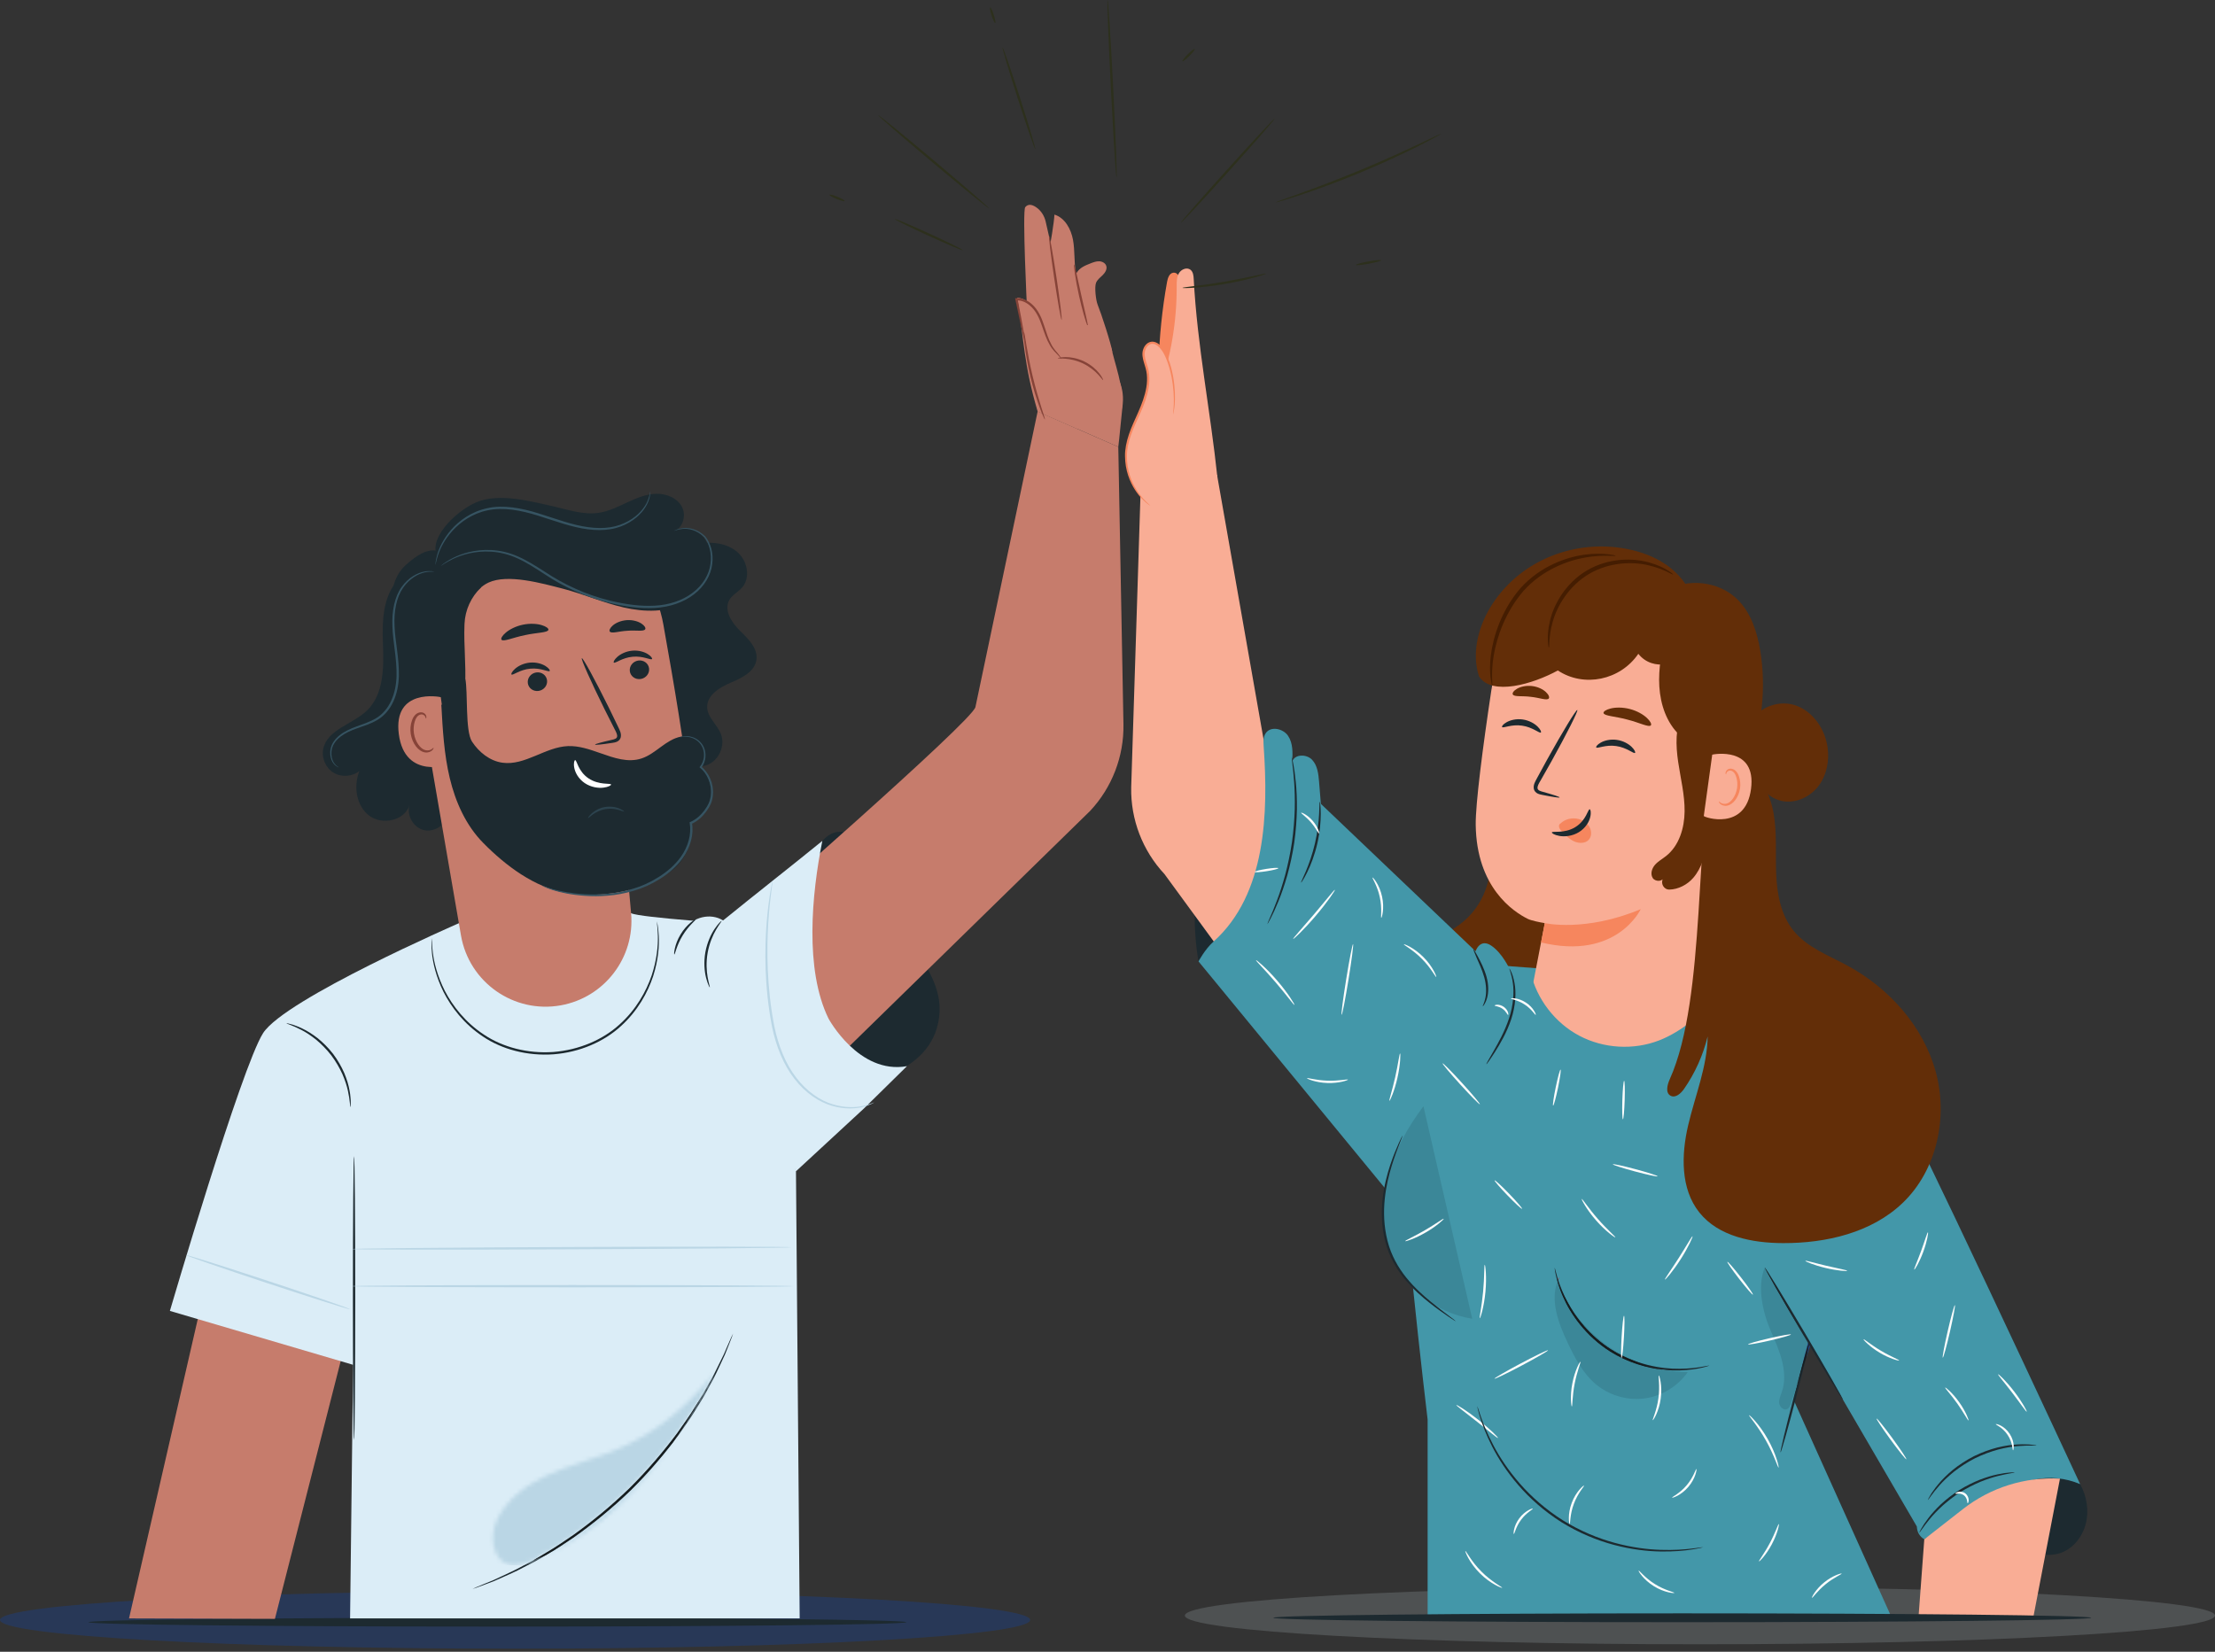 <?xml version="1.0" encoding="UTF-8"?> <svg xmlns="http://www.w3.org/2000/svg" width="547" height="408" viewBox="0 0 547 408" fill="none"><rect x="0" y="0" width="547" height="408" fill="#333333" stroke="none"/><path d="M127.197 407.248C197.445 407.248 254.393 404.07 254.393 400.151C254.393 396.231 197.445 393.054 127.197 393.054C56.948 393.054 0 396.231 0 400.151C0 404.07 56.948 407.248 127.197 407.248Z" fill="#14429B" fill-opacity="0.35"></path><path d="M419.803 406.156C490.052 406.156 547 402.978 547 399.059C547 395.14 490.052 391.962 419.803 391.962C349.555 391.962 292.607 395.14 292.607 399.059C292.607 402.978 349.555 406.156 419.803 406.156Z" fill="#DBEDF7" fill-opacity="0.16"></path><path d="M385.735 144.796C387.803 148.085 390.244 151.139 392.997 153.88Z" fill="white"></path><path d="M392.997 153.88C392.97 153.907 392.476 153.478 391.731 152.728C390.987 151.977 390 150.898 388.993 149.638C387.984 148.377 387.149 147.176 386.58 146.286C386.011 145.394 385.703 144.818 385.735 144.797C385.773 144.773 386.146 145.309 386.757 146.166C387.368 147.024 388.226 148.196 389.227 149.45C390.23 150.703 391.184 151.797 391.887 152.582C392.588 153.366 393.028 153.848 392.997 153.88Z" fill="#E3E3E2"></path><path d="M336.994 153.633C339.414 150.649 341.833 147.664 344.252 144.679Z" fill="white"></path><path d="M433.625 268.187C433.653 268.156 434.092 268.503 434.86 269.158C435.709 269.902 436.787 270.845 438.074 271.973C440.769 274.37 444.465 277.712 448.521 281.431C452.579 285.152 456.229 288.544 458.851 291.022C460.085 292.207 461.119 293.2 461.933 293.981C462.651 294.689 463.036 295.095 463.008 295.126C462.979 295.158 462.542 294.811 461.773 294.156C460.924 293.412 459.846 292.467 458.559 291.341C455.863 288.943 452.167 285.601 448.109 281.879C444.054 278.161 440.405 274.769 437.783 272.29C436.548 271.105 435.514 270.114 434.7 269.333C433.98 268.623 433.597 268.217 433.625 268.187Z" fill="#E3E3E2"></path><path d="M100.696 321.101C100.722 321.116 100.884 320.878 101.171 320.411C101.5 319.853 101.902 319.172 102.388 318.347C103.438 316.55 104.889 313.911 106.638 310.625C110.141 304.056 114.695 294.831 119.582 284.583C124.473 274.33 128.935 265.075 132.296 258.442C133.94 255.219 135.294 252.568 136.3 250.597C136.73 249.742 137.086 249.036 137.378 248.457C137.615 247.963 137.728 247.697 137.703 247.681C137.676 247.668 137.514 247.905 137.225 248.372C136.897 248.93 136.495 249.609 136.009 250.436C134.96 252.232 133.509 254.872 131.759 258.158C128.255 264.726 123.702 273.953 118.813 284.205C113.924 294.454 109.463 303.708 106.102 310.341C104.456 313.563 103.103 316.216 102.098 318.185C101.667 319.04 101.311 319.749 101.02 320.326C100.782 320.82 100.669 321.087 100.696 321.101Z" fill="#E3E3E2"></path><path d="M223.822 400.698C223.822 400.096 178.603 399.605 122.834 399.605C67.046 399.605 21.836 400.096 21.836 400.698C21.836 401.297 67.046 401.788 122.834 401.788C178.603 401.788 223.822 401.297 223.822 400.698Z" fill="#1D2A30"></path><path d="M367.504 208.597C369.223 215.224 366.934 222.726 361.809 227.264C358.443 230.244 354.052 231.971 350.981 235.253C347.03 239.48 345.892 245.949 347.621 251.47C349.35 256.99 353.7 261.503 358.92 263.999C366.036 267.402 374.804 267.103 381.672 263.223C390.217 258.395 395.19 248.713 396.45 238.98C397.709 229.247 395.729 219.392 393.161 209.921" fill="#632E08"></path><path d="M475.207 380.215C484.05 378.769 492.334 381.468 501.083 383.405C503.439 383.928 505.907 384.383 508.247 383.788C512.039 382.821 514.735 379.13 515.322 375.261C515.83 371.911 514.956 368.403 513.087 365.577C512.295 364.379 511.308 363.28 510.06 362.571C508.781 361.843 507.297 361.563 505.832 361.422C500.507 360.908 495.094 362.093 490.248 364.362C485.403 366.628 481.103 369.951 477.322 373.734C475.471 375.587 476.026 377.728 475.207 380.215Z" fill="#1D2A30"></path><path d="M295.978 237.577C294.569 229.189 294.744 220.536 296.492 212.213C297.344 208.162 298.591 204.129 300.859 200.665C301.684 199.405 302.703 198.181 304.102 197.623C306.035 196.852 308.334 197.564 309.86 198.979C311.85 200.828 312.675 203.682 312.588 206.398C312.504 209.113 311.613 211.736 310.622 214.266C307.201 222.996 301.816 230.24 295.978 237.577Z" fill="#1D2A30"></path><path d="M467.244 269.508C469.258 270.934 513.703 366.602 513.703 366.602C510.136 365.069 506.182 364.679 502.384 365.484L499.975 366.127C495.661 367.279 491.57 369.145 487.873 371.647L475.207 380.215C474.185 379.636 473.511 378.593 473.401 377.425L473.367 377.058L438.934 317.958L467.244 269.508Z" fill="#4397A9"></path><path d="M300.543 117.254L312.381 184.568C316.195 193.625 360.647 248.513 360.647 248.513L345.945 295.733L287.574 215.914C282.154 210.115 279.205 202.434 279.352 194.5L281.633 122.58L300.543 117.254Z" fill="#F9AD95"></path><path d="M363.564 237.963L394.047 240.266L420.627 244.391C420.627 244.391 467.244 256.643 467.244 261.747C467.244 263.446 454.509 303.98 447.412 328.266C444.35 338.747 443.123 346.202 443.123 346.202L467.244 399.765H352.554V350.651C352.554 350.651 344.855 286.215 346.182 277.415C347.507 268.616 363.564 237.963 363.564 237.963Z" fill="#4397A9"></path><path d="M286.118 90.057C286.295 83.202 286.994 76.361 288.212 69.612C288.384 68.655 288.774 67.492 289.738 67.365C290.93 67.209 291.538 68.741 291.693 69.933C292.749 78.052 292.41 86.352 290.691 94.357" fill="#F6865E"></path><path d="M299.674 232.591C312.752 220.899 313.196 200.649 312.078 184.538C311.995 183.349 311.907 182.052 312.588 181.076C313.834 179.294 316.874 179.954 318.091 181.756C319.307 183.558 319.24 185.902 319.126 188.074C319.797 186.233 322.671 186.244 324.02 187.666C325.368 189.087 325.596 191.204 325.753 193.157C325.898 194.957 326.043 196.757 326.189 198.556L364.394 234.969C364.394 234.969 365.443 231.7 368.25 233.567C371.057 235.434 372.869 239.503 372.869 239.503L345.945 298.272L295.975 237.478C295.975 237.478 297.544 234.494 299.674 232.591Z" fill="#4397A9"></path><path d="M351.523 273.254C347.654 278.414 344.429 284.139 342.754 290.366C341.08 296.594 341.03 303.361 343.324 309.388C346.555 317.882 354.579 324.363 363.564 325.735" fill="#3B8798"></path><path d="M475.207 380.215L473.755 399.765H502.076L508.716 365.238C500.09 364.755 491.583 367.422 484.775 372.741L475.207 380.215Z" fill="#F9AD95"></path><path d="M312.981 228.265C312.946 228.248 313.169 227.696 313.602 226.715C314.046 225.74 314.639 224.306 315.314 222.516C315.998 220.73 316.704 218.562 317.377 216.126C318.021 213.681 318.615 210.965 319.047 208.081C319.457 205.191 319.663 202.418 319.743 199.892C319.795 197.364 319.737 195.085 319.591 193.177C319.455 191.269 319.297 189.726 319.15 188.664C319.015 187.601 318.957 187.009 318.997 187.002C319.036 186.995 319.166 187.574 319.371 188.631C319.586 189.685 319.808 191.228 319.996 193.144C320.196 195.06 320.295 197.354 320.273 199.902C320.222 202.449 320.03 205.25 319.617 208.164C319.181 211.074 318.565 213.811 317.887 216.267C317.182 218.715 316.431 220.886 315.693 222.664C314.965 224.446 314.312 225.861 313.804 226.812C313.308 227.766 313.016 228.284 312.981 228.265Z" fill="#1D2A30"></path><path d="M321.306 218.013C321.226 217.969 321.757 216.933 322.486 215.209C323.216 213.488 324.099 211.056 324.744 208.28C325.381 205.502 325.655 202.929 325.754 201.061C325.855 199.194 325.832 198.029 325.924 198.024C325.99 198.019 326.159 199.179 326.161 201.073C326.166 202.963 325.954 205.588 325.304 208.411C324.649 211.229 323.69 213.68 322.856 215.377C322.023 217.078 321.365 218.046 321.306 218.013Z" fill="#1D2A30"></path><path d="M366.18 248.56C366.093 248.51 366.552 247.791 366.82 246.492C367.104 245.201 367.085 243.33 366.534 241.375C365.978 239.418 365.151 237.733 364.614 236.489C364.063 235.247 363.777 234.451 363.851 234.419C363.923 234.386 364.335 235.115 364.979 236.311C365.608 237.51 366.508 239.186 367.087 241.221C367.666 243.259 367.62 245.252 367.216 246.588C366.825 247.939 366.223 248.598 366.18 248.56Z" fill="#1D2A30"></path><path d="M359.534 326.382C359.522 326.398 359.357 326.305 359.054 326.114C358.699 325.88 358.267 325.595 357.744 325.25C356.62 324.484 354.996 323.363 353.077 321.855C351.166 320.343 348.944 318.43 346.876 315.924C344.821 313.427 342.974 310.246 342.078 306.587C341.153 302.939 341.08 299.31 341.445 296.095C341.806 292.87 342.568 290.041 343.333 287.725C344.108 285.408 344.883 283.589 345.441 282.347C345.724 281.727 345.95 281.248 346.114 280.929C346.276 280.61 346.37 280.446 346.388 280.453C346.426 280.471 346.144 281.17 345.646 282.434C345.153 283.7 344.439 285.533 343.722 287.849C343.01 290.164 342.298 292.972 341.971 296.151C341.643 299.321 341.731 302.88 342.636 306.445C343.512 310.02 345.29 313.114 347.288 315.589C349.295 318.07 351.466 319.996 353.332 321.538C355.207 323.078 356.791 324.247 357.876 325.068C358.372 325.448 358.783 325.762 359.121 326.02C359.402 326.242 359.544 326.366 359.534 326.382Z" fill="#1D2A30"></path><path d="M422.121 337.311C422.126 337.331 421.957 337.39 421.632 337.486C421.307 337.573 420.832 337.737 420.2 337.86C418.945 338.151 417.092 338.441 414.783 338.509C410.205 338.678 403.613 337.621 397.592 333.819C391.573 330.006 387.794 324.501 385.984 320.293C385.057 318.177 384.525 316.38 384.252 315.121C384.092 314.498 384.035 313.999 383.975 313.665C383.921 313.331 383.904 313.154 383.924 313.151C383.972 313.141 384.126 313.835 384.468 315.066C384.805 316.298 385.393 318.057 386.354 320.125C388.236 324.237 392.001 329.595 397.899 333.332C403.802 337.059 410.255 338.166 414.777 338.103C417.057 338.086 418.898 337.862 420.155 337.64C421.415 337.421 422.109 337.263 422.121 337.311Z" fill="#1D2A30"></path><path d="M439.699 358.783C439.545 358.742 441.008 352.635 442.963 345.145C444.921 337.651 446.63 331.61 446.784 331.65C446.938 331.69 445.476 337.796 443.52 345.289C441.563 352.781 439.853 358.822 439.699 358.783Z" fill="#1D2A30"></path><path d="M455.159 345.814C455.022 345.895 450.582 338.633 445.241 329.599C439.899 320.56 435.681 313.172 435.817 313.09C435.954 313.009 440.394 320.268 445.736 329.307C451.077 338.341 455.295 345.732 455.159 345.814Z" fill="#1D2A30"></path><path d="M497.519 363.703C497.53 363.812 495.912 363.948 493.392 364.584C492.129 364.893 490.658 365.377 489.068 366.017C487.489 366.684 485.799 367.526 484.121 368.573C482.453 369.64 480.968 370.807 479.688 371.947C478.427 373.108 477.36 374.23 476.539 375.237C474.884 377.241 474.065 378.644 473.973 378.589C473.938 378.568 474.121 378.207 474.482 377.566C474.833 376.92 475.423 376.03 476.222 374.983C477.012 373.93 478.066 372.76 479.328 371.556C480.611 370.375 482.116 369.173 483.814 368.087C485.523 367.02 487.253 366.177 488.87 365.525C490.498 364.901 492.007 364.451 493.298 364.187C494.586 363.916 495.642 363.765 496.377 363.724C497.111 363.673 497.516 363.663 497.519 363.703Z" fill="#1D2A30"></path><path d="M502.93 357.052C502.922 357.169 501.151 356.956 498.32 357.199C496.902 357.307 495.232 357.596 493.416 358.059C491.609 358.56 489.665 359.256 487.724 360.213C485.794 361.195 484.07 362.337 482.589 363.484C481.131 364.662 479.9 365.828 478.964 366.898C477.076 369.022 476.186 370.567 476.087 370.503C476.053 370.483 476.262 370.092 476.671 369.398C476.87 369.048 477.127 368.629 477.473 368.173C477.812 367.714 478.172 367.166 478.657 366.631C479.566 365.512 480.789 364.293 482.256 363.071C483.748 361.88 485.498 360.7 487.465 359.699C489.444 358.722 491.436 358.026 493.283 357.545C495.141 357.101 496.847 356.852 498.29 356.793C499.008 356.725 499.661 356.764 500.233 356.768C500.806 356.763 501.297 356.808 501.696 356.859C502.497 356.946 502.934 357.012 502.93 357.052Z" fill="#1D2A30"></path><path d="M404.136 345.559C400.595 345.559 397.053 344.332 394.302 342.095C390.948 339.372 388.894 335.395 387.051 331.487C384.842 326.803 382.811 321.282 384.621 316.57C384.928 317.628 385.37 318.891 385.984 320.293C387.794 324.501 391.573 330.006 397.592 333.819C401.991 336.597 406.696 337.909 410.698 338.349C412.657 338.725 414.652 338.923 416.658 338.923C416.7 338.923 416.744 338.921 416.787 338.921C414.36 342.409 410.442 344.819 406.237 345.412C405.541 345.51 404.839 345.559 404.136 345.559ZM403.31 336.025C401.502 335.338 399.675 334.454 397.899 333.332C392.636 329.997 389.071 325.373 387.028 321.493C390.708 327.887 396.552 333.026 403.31 336.025Z" fill="#3B8798"></path><path d="M410.698 338.349C406.696 337.909 401.991 336.597 397.592 333.819C391.573 330.006 387.794 324.501 385.984 320.293C385.37 318.891 384.928 317.628 384.621 316.57C384.64 316.524 384.658 316.476 384.676 316.43C385.309 318.188 386.099 319.88 387.028 321.493C389.071 325.373 392.636 329.997 397.899 333.332C399.676 334.454 401.502 335.338 403.31 336.025C405.679 337.074 408.159 337.862 410.698 338.349Z" fill="#161C1E"></path><path d="M384.792 316.155C384.77 316.084 384.748 316.014 384.726 315.946L385.106 315.504C384.992 315.718 384.888 315.936 384.792 316.155Z" fill="#BC283B"></path><path d="M384.676 316.429C384.641 316.33 384.604 316.228 384.57 316.128L384.726 315.946C384.748 316.014 384.77 316.084 384.792 316.154C384.752 316.246 384.714 316.338 384.676 316.429Z" fill="#161C1E"></path><path d="M444.627 338.903C445.108 336.825 445.713 334.375 446.456 331.651C446.517 331.754 446.578 331.856 446.639 331.959C446.327 332.819 445.578 335.409 444.627 338.903ZM445.987 335.494C446.364 333.914 446.627 332.737 446.737 332.124C446.817 332.259 446.896 332.391 446.976 332.525C446.645 333.515 446.316 334.504 445.987 335.494Z" fill="#22488E"></path><path d="M440.911 348.148C440.186 348.148 439.473 347.395 439.377 346.61C439.262 345.656 439.712 344.739 440.025 343.829C441.694 338.968 439.495 333.718 437.413 329.019C435.33 324.323 433.839 317.84 435.813 313.097C435.799 313.377 439.973 320.686 445.241 329.599C445.652 330.294 446.058 330.979 446.456 331.651C445.713 334.375 445.108 336.825 444.627 338.902C444.328 340.001 444.008 341.186 443.677 342.436C443.207 343.847 442.738 345.258 442.268 346.669C442.092 347.197 441.875 347.777 441.379 348.033C441.227 348.113 441.069 348.148 440.911 348.148Z" fill="#3B8798"></path><path d="M443.677 342.437C444.008 341.186 444.328 340.001 444.627 338.903C445.578 335.409 446.327 332.819 446.639 331.959C446.672 332.013 446.705 332.069 446.737 332.124C446.627 332.737 446.364 333.914 445.987 335.494C445.216 337.809 444.446 340.123 443.677 342.437Z" fill="#161C1E"></path><path d="M446.976 332.525C446.896 332.391 446.817 332.259 446.737 332.124C446.705 332.07 446.672 332.014 446.639 331.959C446.578 331.856 446.517 331.754 446.457 331.651C446.058 330.98 445.652 330.294 445.241 329.6C439.973 320.686 435.799 313.377 435.813 313.097C435.814 313.095 435.815 313.093 435.817 313.09L446.987 332.491C446.982 332.502 446.979 332.513 446.976 332.525Z" fill="#161C1E"></path><path d="M331.315 250.684C331.158 250.659 331.664 246.723 332.445 241.893C333.226 237.061 333.988 233.166 334.143 233.191C334.3 233.218 333.794 237.153 333.013 241.984C332.232 246.814 331.471 250.711 331.315 250.684Z" fill="#FCFDFD"></path><path d="M319.672 248.241C319.533 248.334 317.628 245.679 315.005 242.634C312.393 239.578 310.054 237.296 310.17 237.172C310.267 237.059 312.801 239.173 315.442 242.258C318.091 245.335 319.798 248.161 319.672 248.241Z" fill="#FCFDFD"></path><path d="M329.66 219.787C329.722 219.834 329.254 220.598 328.414 221.775C327.573 222.952 326.354 224.536 324.925 226.218C323.496 227.9 322.13 229.359 321.104 230.379C320.08 231.398 319.4 231.984 319.346 231.931C319.227 231.814 321.647 229.196 324.488 225.846C327.334 222.502 329.526 219.689 329.66 219.787Z" fill="#FCFDFD"></path><path d="M325.759 205.883C325.601 205.946 324.974 204.541 323.75 203.141C322.541 201.728 321.24 200.906 321.326 200.757C321.382 200.621 322.894 201.261 324.185 202.764C325.487 204.258 325.902 205.847 325.759 205.883Z" fill="#FCFDFD"></path><path d="M315.688 214.448C315.713 214.605 314.428 214.94 312.817 215.195C311.205 215.45 309.88 215.53 309.855 215.373C309.83 215.216 311.116 214.881 312.727 214.626C314.337 214.371 315.664 214.291 315.688 214.448Z" fill="#FCFDFD"></path><path d="M341.107 226.725C340.93 226.701 341.363 224.368 340.74 221.585C340.156 218.794 338.793 216.85 338.945 216.754C339.039 216.648 340.681 218.53 341.303 221.463C341.952 224.389 341.236 226.783 341.107 226.725Z" fill="#FCFDFD"></path><path d="M354.687 241.328C354.528 241.413 353.371 239.072 351.133 236.841C348.917 234.585 346.587 233.409 346.672 233.252C346.711 233.118 349.239 234.096 351.541 236.435C353.862 238.754 354.822 241.291 354.687 241.328Z" fill="#FCFDFD"></path><path d="M332.89 266.676C332.945 266.808 330.695 267.623 327.791 267.514C324.885 267.424 322.698 266.456 322.76 266.326C322.813 266.16 325.011 266.856 327.811 266.939C330.609 267.048 332.848 266.504 332.89 266.676Z" fill="#FCFDFD"></path><path d="M343.123 271.917C342.964 271.857 343.827 269.309 344.544 266.086C345.275 262.864 345.585 260.194 345.753 260.206C345.903 260.214 345.846 262.941 345.105 266.212C344.377 269.484 343.26 271.974 343.123 271.917Z" fill="#FCFDFD"></path><path d="M365.464 272.774C365.347 272.881 363.188 270.7 360.641 267.905C358.095 265.109 356.126 262.756 356.243 262.649C356.36 262.543 358.52 264.721 361.066 267.517C363.613 270.313 365.582 272.668 365.464 272.774Z" fill="#FCFDFD"></path><path d="M375.881 298.589C375.767 298.699 374.154 297.215 372.281 295.273C370.405 293.334 368.978 291.67 369.092 291.559C369.206 291.45 370.818 292.933 372.694 294.875C374.569 296.816 375.996 298.479 375.881 298.589Z" fill="#FCFDFD"></path><path d="M356.531 301.051C356.63 301.163 354.786 302.869 352.118 304.41C349.454 305.963 347.06 306.719 347.012 306.579C346.95 306.421 349.214 305.439 351.828 303.913C354.45 302.399 356.425 300.919 356.531 301.051Z" fill="#FCFDFD"></path><path d="M365.436 325.617C365.27 325.575 365.932 322.673 366.261 319.035C366.608 315.397 366.493 312.423 366.665 312.413C366.809 312.396 367.184 315.393 366.834 319.088C366.497 322.782 365.576 325.66 365.436 325.617Z" fill="#FCFDFD"></path><path d="M398.919 305.642C398.835 305.763 396.465 304.11 394.141 301.439C391.802 298.777 390.48 296.209 390.609 296.143C390.756 296.053 392.276 298.449 394.573 301.06C396.855 303.684 399.027 305.509 398.919 305.642Z" fill="#FCFDFD"></path><path d="M411.154 316.069C411.023 315.965 412.696 313.67 414.571 310.721C416.456 307.777 417.831 305.292 417.98 305.366C418.116 305.433 416.958 308.057 415.056 311.031C413.161 314.008 411.271 316.165 411.154 316.069Z" fill="#FCFDFD"></path><path d="M409.36 290.566C409.319 290.718 406.806 290.177 403.745 289.355C400.685 288.534 398.238 287.744 398.28 287.59C398.321 287.437 400.834 287.979 403.894 288.799C406.954 289.621 409.401 290.411 409.36 290.566Z" fill="#FCFDFD"></path><path d="M400.443 335.444C400.284 335.433 400.293 333.089 400.462 330.207C400.632 327.323 400.898 324.993 401.056 325.003C401.215 325.011 401.207 327.357 401.038 330.24C400.867 333.123 400.601 335.452 400.443 335.444Z" fill="#FCFDFD"></path><path d="M408.153 350.814C407.992 350.739 409.152 348.447 409.549 345.368C409.981 342.291 409.466 339.775 409.643 339.745C409.772 339.691 410.564 342.243 410.12 345.445C409.703 348.648 408.265 350.901 408.153 350.814Z" fill="#FCFDFD"></path><path d="M388.168 347.419C388.028 347.44 387.681 344.845 388.294 341.709C388.887 338.567 390.17 336.285 390.293 336.357C390.453 336.428 389.434 338.763 388.859 341.816C388.261 344.866 388.344 347.412 388.168 347.419Z" fill="#FCFDFD"></path><path d="M369.942 355.206C369.83 355.327 367.594 353.419 364.755 351.178C361.919 348.928 359.55 347.191 359.641 347.055C359.725 346.926 362.255 348.461 365.112 350.726C367.971 352.985 370.047 355.095 369.942 355.206Z" fill="#FCFDFD"></path><path d="M382.289 333.532C382.364 333.673 379.463 335.358 375.811 337.297C372.157 339.235 369.137 340.693 369.063 340.553C368.988 340.412 371.888 338.727 375.541 336.789C379.192 334.85 382.215 333.392 382.289 333.532Z" fill="#FCFDFD"></path><path d="M420.629 382.171C420.634 382.19 420.387 382.253 419.915 382.353C419.44 382.441 418.746 382.62 417.834 382.738C416.02 383.034 413.361 383.291 410.069 383.236C406.779 383.186 402.854 382.735 398.639 381.62C394.427 380.513 389.945 378.678 385.66 376.028C381.399 373.342 377.782 370.119 374.938 366.819C372.085 363.52 369.959 360.191 368.469 357.257C366.975 354.323 366.039 351.819 365.509 350.061C365.215 349.19 365.071 348.487 364.942 348.024C364.826 347.554 364.773 347.305 364.792 347.301C364.811 347.295 364.901 347.534 365.054 347.992C365.218 348.446 365.396 349.135 365.722 349.991C366.314 351.719 367.302 354.183 368.831 357.067C370.352 359.954 372.493 363.226 375.336 366.471C378.173 369.714 381.757 372.885 385.965 375.541C390.195 378.156 394.617 379.983 398.777 381.108C402.94 382.239 406.819 382.729 410.08 382.828C413.344 382.935 415.991 382.742 417.805 382.515C418.717 382.434 419.414 382.29 419.894 382.238C420.372 382.175 420.625 382.151 420.629 382.171Z" fill="#1D2A30"></path><path d="M387.625 376.454C387.489 376.5 387.077 374.03 388.142 371.232C389.179 368.422 391.112 366.833 391.184 366.954C391.319 367.074 389.66 368.765 388.681 371.434C387.664 374.087 387.804 376.454 387.625 376.454Z" fill="#FCFDFD"></path><path d="M378.527 372.654C378.609 372.809 376.951 373.619 375.652 375.386C374.323 377.132 374.016 378.952 373.846 378.916C373.699 378.933 373.762 376.933 375.192 375.043C376.6 373.136 378.502 372.509 378.527 372.654Z" fill="#FCFDFD"></path><path d="M413.489 393.464C413.496 393.606 410.975 393.408 408.403 391.787C405.815 390.19 404.528 388.015 404.657 387.958C404.796 387.844 406.234 389.778 408.707 391.298C411.161 392.849 413.53 393.29 413.489 393.464Z" fill="#FCFDFD"></path><path d="M418.93 362.86C419.075 362.857 418.756 365.163 416.95 367.265C415.168 369.386 412.945 370.075 412.926 369.932C412.844 369.773 414.841 368.891 416.513 366.893C418.214 364.92 418.761 362.807 418.93 362.86Z" fill="#FCFDFD"></path><path d="M434.384 385.679C434.251 385.571 435.712 383.725 437.053 381.179C438.412 378.643 439.124 376.401 439.29 376.45C439.432 376.479 438.954 378.846 437.561 381.45C436.182 384.062 434.489 385.782 434.384 385.679Z" fill="#FCFDFD"></path><path d="M454.811 388.694C454.875 388.856 452.863 389.653 450.84 391.32C448.8 392.965 447.613 394.776 447.466 394.679C447.336 394.621 448.346 392.596 450.477 390.875C452.593 389.135 454.781 388.554 454.811 388.694Z" fill="#FCFDFD"></path><path d="M439.231 362.525C439.061 362.579 438.099 359.349 436.066 355.769C434.058 352.173 431.794 349.677 431.929 349.558C431.982 349.509 432.616 350.071 433.511 351.106C434.407 352.138 435.538 353.665 436.567 355.486C437.592 357.31 438.31 359.069 438.73 360.369C439.151 361.671 439.302 362.505 439.231 362.525Z" fill="#FCFDFD"></path><path d="M442.289 329.627C442.325 329.783 439.978 330.456 437.051 331.132C434.12 331.808 431.716 332.231 431.68 332.075C431.645 331.921 433.99 331.248 436.92 330.572C439.849 329.894 442.253 329.473 442.289 329.627Z" fill="#FCFDFD"></path><path d="M432.887 319.797C432.761 319.894 431.247 318.155 429.504 315.914C427.762 313.672 426.452 311.776 426.576 311.678C426.701 311.58 428.216 313.318 429.959 315.561C431.701 317.802 433.012 319.698 432.887 319.797Z" fill="#FCFDFD"></path><path d="M456.171 313.896C456.155 314.048 453.753 313.898 450.874 313.213C447.994 312.534 445.781 311.59 445.834 311.448C445.89 311.292 448.163 311.983 451.007 312.653C453.849 313.33 456.19 313.732 456.171 313.896Z" fill="#FCFDFD"></path><path d="M472.73 313.608C472.583 313.531 473.498 311.535 474.421 309.002C475.354 306.472 475.947 304.359 476.108 304.395C476.257 304.426 475.908 306.629 474.962 309.2C474.021 311.774 472.864 313.681 472.73 313.608Z" fill="#FCFDFD"></path><path d="M469.005 336.052C468.968 336.195 466.673 335.617 464.189 334.129C461.696 332.655 460.094 330.914 460.201 330.814C460.317 330.688 462.055 332.201 464.483 333.635C466.9 335.084 469.061 335.89 469.005 336.052Z" fill="#FCFDFD"></path><path d="M479.773 335.368C479.618 335.333 480.162 332.395 480.987 328.808C481.812 325.219 482.606 322.34 482.761 322.375C482.916 322.411 482.372 325.348 481.547 328.937C480.723 332.525 479.927 335.405 479.773 335.368Z" fill="#FCFDFD"></path><path d="M470.781 360.463C470.653 360.557 468.904 358.382 466.875 355.603C464.845 352.823 463.304 350.497 463.432 350.403C463.562 350.309 465.31 352.486 467.34 355.263C469.367 358.041 470.909 360.369 470.781 360.463Z" fill="#FCFDFD"></path><path d="M486.125 350.87C485.972 350.941 484.962 348.946 483.372 346.715C481.795 344.476 480.247 342.863 480.366 342.74C480.461 342.629 482.225 344.09 483.842 346.383C485.469 348.669 486.262 350.816 486.125 350.87Z" fill="#FCFDFD"></path><path d="M500.506 348.712C500.363 348.798 498.918 346.63 496.97 344.088C495.026 341.54 493.313 339.578 493.434 339.464C493.541 339.357 495.462 341.162 497.426 343.74C499.398 346.31 500.636 348.635 500.506 348.712Z" fill="#FCFDFD"></path><path d="M497.126 358.242C496.955 358.249 497.067 356.329 495.809 354.473C494.598 352.587 492.789 351.937 492.863 351.781C492.882 351.716 493.366 351.774 494.062 352.124C494.756 352.47 495.628 353.157 496.291 354.156C496.947 355.158 497.237 356.23 497.281 357.004C497.331 357.783 497.194 358.249 497.126 358.242Z" fill="#FCFDFD"></path><path d="M485.908 371.312C485.826 371.288 485.851 371.016 485.764 370.626C485.683 370.238 485.457 369.714 485.006 369.359C484.552 369.008 483.988 368.915 483.593 368.931C483.193 368.942 482.935 369.034 482.894 368.959C482.854 368.9 483.058 368.662 483.531 368.53C483.987 368.398 484.737 368.425 485.359 368.907C485.977 369.393 486.187 370.113 486.168 370.588C486.157 371.079 485.975 371.335 485.908 371.312Z" fill="#FCFDFD"></path><path d="M370.973 392.204C370.941 392.338 368.068 391.253 365.456 388.618C362.818 386.003 361.735 383.131 361.868 383.1C362.029 383.011 363.31 385.686 365.862 388.21C368.385 390.761 371.06 392.044 370.973 392.204Z" fill="#FCFDFD"></path><path d="M300.65 118.004C298.878 101.204 295.663 85.398 294.791 68.917C294.748 68.091 294.653 67.16 294.007 66.644C293.128 65.94 291.721 66.504 291.145 67.473C290.569 68.441 290.582 69.635 290.586 70.761C290.621 79.499 289.133 88.243 286.208 96.478C284.309 101.826 281.806 106.973 280.372 112.464C278.937 117.956 281.616 119.819 284.088 124.929" fill="#F9AD95"></path><path d="M244.236 51.459C244.133 51.58 237.92 46.525 230.36 40.169C222.797 33.811 216.75 28.56 216.852 28.439C216.954 28.317 223.166 33.371 230.73 39.728C238.29 46.085 244.339 51.337 244.236 51.459Z" fill="#2D301D"></path><path d="M275.74 43.891C275.581 43.899 274.957 34.08 274.345 21.962C273.733 9.838 273.366 0.008 273.525 0C273.684 -0.009 274.308 9.809 274.92 21.932C275.531 34.05 275.898 43.883 275.74 43.891Z" fill="#2D301D"></path><path d="M255.676 36.873C255.524 36.921 253.588 31.318 251.349 24.359C249.11 17.398 247.419 11.716 247.57 11.668C247.721 11.62 249.658 17.221 251.896 24.182C254.134 31.141 255.827 36.824 255.676 36.873Z" fill="#2D301D"></path><path d="M237.794 61.816C237.728 61.959 233.911 60.352 229.27 58.224C224.627 56.095 220.919 54.253 220.985 54.109C221.05 53.964 224.867 55.572 229.509 57.701C234.15 59.828 237.86 61.671 237.794 61.816Z" fill="#2D301D"></path><path d="M208.589 49.639C208.53 49.787 207.639 49.563 206.598 49.14C205.559 48.717 204.763 48.255 204.823 48.107C204.883 47.96 205.775 48.183 206.815 48.606C207.855 49.031 208.649 49.492 208.589 49.639Z" fill="#2D301D"></path><path d="M245.765 5.685C245.613 5.733 245.215 4.912 244.876 3.851C244.536 2.791 244.382 1.891 244.534 1.842C244.685 1.794 245.084 2.615 245.424 3.675C245.764 4.736 245.916 5.636 245.765 5.685Z" fill="#2D301D"></path><path d="M314.816 29.269C314.934 29.375 309.839 35.221 303.435 42.325C297.031 49.432 291.746 55.105 291.628 54.998C291.51 54.892 296.605 49.046 303.008 41.94C309.411 34.836 314.698 29.162 314.816 29.269Z" fill="#2D301D"></path><path d="M295.039 12.105C295.151 12.217 294.565 12.985 293.73 13.82C292.894 14.656 292.126 15.242 292.014 15.131C291.9 15.018 292.487 14.249 293.322 13.414C294.158 12.579 294.926 11.992 295.039 12.105Z" fill="#2D301D"></path><path d="M355.915 33.023C355.934 33.057 355.398 33.373 354.415 33.916C353.431 34.459 351.992 35.214 350.198 36.117C346.613 37.925 341.588 40.288 335.928 42.639C330.262 44.987 325.041 46.873 321.229 48.134C319.322 48.766 317.772 49.252 316.693 49.562C315.614 49.876 315.013 50.032 315 49.995C314.988 49.957 315.567 49.729 316.623 49.349C317.775 48.937 319.28 48.398 321.095 47.75C324.868 46.393 330.056 44.45 335.707 42.108C341.355 39.762 346.394 37.463 350.02 35.751C351.761 34.926 353.206 34.241 354.312 33.716C355.327 33.236 355.896 32.988 355.915 33.023Z" fill="#2D301D"></path><path d="M312.678 67.58C312.698 67.653 311.585 68.045 309.748 68.55C307.911 69.055 305.342 69.654 302.476 70.145C299.607 70.634 296.987 70.92 295.086 71.054C293.185 71.187 292.004 71.185 292 71.11C291.993 71.026 293.162 70.885 295.046 70.648C296.929 70.412 299.527 70.064 302.379 69.578C305.231 69.09 307.796 68.557 309.651 68.155C311.506 67.754 312.656 67.5 312.678 67.58Z" fill="#2D301D"></path><path d="M341.085 64.286C341.114 64.442 339.737 64.827 338.008 65.146C336.28 65.465 334.856 65.598 334.827 65.441C334.798 65.285 336.175 64.899 337.904 64.58C339.632 64.261 341.056 64.13 341.085 64.286Z" fill="#2D301D"></path><path d="M284.088 124.929C279.684 121.643 277.342 115.804 278.254 110.386C278.812 107.072 280.452 104.061 281.761 100.966C283.072 97.873 284.074 94.444 283.275 91.18C282.97 89.932 282.403 88.724 282.397 87.438C282.39 86.153 283.216 84.716 284.502 84.658C285.471 84.614 286.293 85.351 286.902 86.107C289.048 88.771 290.782 96.556 289.696 102.356" fill="#F9AD95"></path><path d="M289.696 102.356C289.639 102.347 289.807 101.464 289.873 99.852C289.929 98.244 289.857 95.896 289.306 93.069C289.024 91.66 288.625 90.126 287.985 88.574C287.663 87.803 287.285 87.01 286.749 86.328C286.218 85.655 285.512 84.978 284.677 84.924C283.837 84.86 283.108 85.597 282.833 86.471C282.523 87.346 282.722 88.338 283.015 89.313C283.318 90.286 283.679 91.338 283.783 92.444C283.893 93.544 283.85 94.672 283.661 95.781C282.891 100.261 280.498 103.89 279.292 107.473C278.667 109.261 278.291 111.032 278.304 112.711C278.294 114.387 278.565 115.944 278.985 117.31C279.836 120.053 281.236 121.985 282.304 123.17C283.388 124.359 284.128 124.881 284.088 124.929C284.077 124.945 283.89 124.82 283.544 124.566C283.196 124.317 282.71 123.906 282.141 123.323C281.007 122.168 279.522 120.233 278.598 117.434C278.142 116.041 277.838 114.441 277.828 112.71C277.793 110.974 278.166 109.128 278.79 107.3C280.006 103.63 282.361 100.006 283.092 95.689C283.276 94.619 283.314 93.545 283.214 92.505C283.118 91.459 282.786 90.487 282.475 89.473C282.18 88.479 281.939 87.346 282.312 86.295C282.486 85.784 282.768 85.303 283.183 84.939C283.585 84.567 284.16 84.359 284.708 84.395C285.838 84.499 286.582 85.306 287.147 86.015C287.727 86.771 288.101 87.594 288.426 88.393C289.065 89.999 289.446 91.559 289.704 92.993C290.213 95.868 290.221 98.244 290.097 99.866C290.026 100.676 289.945 101.303 289.851 101.722C289.767 102.143 289.714 102.36 289.696 102.356Z" fill="#F6865E"></path><path d="M434.127 192.083C434.709 195.262 437.731 197.712 440.951 197.979C444.172 198.246 447.39 196.52 449.271 193.893C451.152 191.265 451.771 187.858 451.334 184.657C450.7 180.005 447.608 175.534 443.124 174.145C438.639 172.757 433.059 175.228 431.818 179.755L426.649 186.976L434.127 192.083Z" fill="#632E08"></path><path d="M428.015 177.906C430.113 161.149 417.994 145.836 400.978 144.215C384.941 142.687 370.688 154.628 368.285 170.557C366.178 184.52 364.368 198.616 364.432 203.736C364.629 219.174 373.662 225.184 377.323 226.988C378.159 227.4 380.463 227.868 381.385 227.999L381.471 228.12L378.042 245.841C376.489 257.452 382.971 267.808 394.563 269.497C406.194 271.194 415.285 262.274 417.061 250.656L428.015 177.906Z" fill="#F9AD95"></path><path d="M370.946 179.585C371.201 179.946 373.24 178.853 375.851 179.241C378.466 179.591 380.189 181.215 380.519 180.936C380.678 180.815 380.455 180.198 379.708 179.468C378.974 178.743 377.659 177.95 376.03 177.719C374.402 177.492 372.944 177.892 372.067 178.39C371.175 178.889 370.818 179.423 370.946 179.585Z" fill="#1D2A30"></path><path d="M394.197 184.623C394.452 184.983 396.493 183.89 399.102 184.278C401.717 184.628 403.44 186.251 403.77 185.973C403.929 185.851 403.709 185.236 402.959 184.506C402.225 183.781 400.91 182.988 399.281 182.757C397.652 182.528 396.195 182.928 395.318 183.426C394.427 183.927 394.069 184.459 394.197 184.623Z" fill="#1D2A30"></path><path d="M385.155 196.974C385.188 196.827 383.605 196.31 381.022 195.59C380.364 195.424 379.751 195.2 379.706 194.728C379.619 194.222 380.003 193.544 380.439 192.815C381.302 191.291 382.206 189.695 383.153 188.021C386.949 181.186 389.8 175.526 389.523 175.376C389.247 175.226 385.946 180.644 382.151 187.479C381.232 189.167 380.352 190.775 379.515 192.315C379.152 193.036 378.592 193.833 378.787 194.883C378.894 195.409 379.331 195.842 379.742 196.02C380.151 196.212 380.526 196.274 380.852 196.342C383.481 196.87 385.123 197.122 385.155 196.974Z" fill="#1D2A30"></path><path d="M381.491 228.015C381.491 228.015 391.461 230.315 405.187 224.568C405.187 224.568 399.26 237.324 380.568 232.791L381.491 228.015Z" fill="#F6865E"></path><path d="M385.341 203.435C386.463 202.329 388.208 201.886 389.818 202.3C390.932 202.587 392 203.301 392.553 204.325C393.109 205.349 393.061 206.682 392.308 207.47C391.457 208.36 389.95 208.373 388.755 207.837C387.56 207.301 386.605 206.324 385.706 205.357C385.456 205.09 385.203 204.811 385.072 204.475C384.941 204.139 384.962 203.729 385.218 203.503" fill="#F6865E"></path><path d="M392.582 199.903C392.16 199.817 391.741 202.653 389.019 204.313C386.301 205.978 383.324 205.219 383.243 205.612C383.179 205.786 383.838 206.262 385.108 206.482C386.354 206.707 388.241 206.572 389.906 205.557C391.568 204.539 392.445 202.984 392.71 201.834C392.992 200.664 392.777 199.915 392.582 199.903Z" fill="#1D2A30"></path><path d="M395.995 176.12C396.15 176.868 398.808 176.911 401.821 177.728C404.849 178.484 407.19 179.741 407.689 179.163C407.916 178.885 407.583 178.153 406.683 177.319C405.793 176.489 404.306 175.606 402.496 175.132C400.685 174.664 398.957 174.71 397.774 175.001C396.583 175.29 395.935 175.766 395.995 176.12Z" fill="#632E08"></path><path d="M373.586 171.529C373.959 172.19 375.849 171.837 378.019 172.123C380.197 172.334 381.957 173.105 382.47 172.546C382.699 172.271 382.498 171.634 381.778 170.956C381.071 170.28 379.817 169.63 378.323 169.458C376.829 169.289 375.461 169.639 374.62 170.136C373.766 170.636 373.425 171.21 373.586 171.529Z" fill="#632E08"></path><path d="M365.253 167.097C368.449 171.974 378.589 168.962 384.714 165.612C391.162 169.887 400.125 168.031 404.593 161.496C408.095 165.958 415.212 164.483 417.807 159.454C420.401 154.424 418.94 147.505 415.376 143.106C411.813 138.706 406.599 136.485 401.451 135.534C389.245 133.279 375.951 138.011 368.647 149.049C365.279 154.141 363.256 160.998 365.253 167.097Z" fill="#632E08"></path><path d="M398.995 137.276C398.983 137.491 396.111 136.939 391.589 137.693C387.151 138.436 380.9 140.752 376.247 145.945C371.7 151.215 369.634 157.459 368.879 161.916C368.117 166.441 368.698 169.299 368.5 169.318C368.443 169.328 368.253 168.632 368.084 167.336C367.934 166.04 367.882 164.135 368.173 161.812C368.772 157.212 370.759 150.771 375.494 145.277C380.368 139.841 386.899 137.57 391.482 136.987C393.808 136.683 395.714 136.748 397.007 136.895C398.305 137.034 399.004 137.222 398.995 137.276Z" fill="#451D01"></path><path d="M382.491 159.967C382.433 159.974 382.302 159.36 382.247 158.23C382.186 157.101 382.28 155.447 382.743 153.464C383.611 149.551 386.449 144.142 391.916 140.891C397.411 137.685 403.517 137.826 407.361 138.966C409.319 139.521 410.811 140.24 411.769 140.84C412.73 141.437 413.204 141.849 413.17 141.896C413.071 142.079 411.03 140.56 407.185 139.656C403.425 138.729 397.617 138.73 392.427 141.761C387.262 144.83 384.445 149.908 383.433 153.646C382.359 157.447 382.699 159.97 382.491 159.967Z" fill="#451D01"></path><path d="M411.78 154.678C410.756 159.029 409.724 163.426 409.722 167.896C409.719 172.366 410.84 176.981 413.694 180.423C417.958 185.566 425.071 187.126 431.635 188.377C435.15 179.667 436.221 169.986 434.694 160.718C433.947 156.193 432.491 151.587 429.3 148.294C424.694 143.54 416.672 142.584 411.078 146.119" fill="#632E08"></path><path d="M415.429 176.07C413.698 179.802 413.829 184.125 414.426 188.197C415.025 192.268 416.058 196.307 416.017 200.422C415.977 204.537 414.669 208.892 411.442 211.448C410.525 212.174 409.468 212.744 408.699 213.626C407.93 214.509 407.515 215.858 408.13 216.853C408.744 217.849 410.606 217.828 410.877 216.69L410.709 216.977C410.004 218.186 410.86 219.76 412.259 219.735C414.447 219.694 416.688 218.536 418.154 216.838C420.265 214.395 421.102 211.12 421.657 207.939C423.358 198.184 423.026 188.074 425.72 178.546" fill="#632E08"></path><path d="M377.968 240.13C379.48 246.754 383.982 252.633 389.982 255.821C395.981 259.008 403.372 259.45 409.709 256.998C415.426 254.785 420.041 250.479 424.501 246.269C426.087 255.82 423.441 265.994 417.405 273.561C411.369 281.13 402.039 285.973 392.376 286.551C385.058 286.989 377.187 284.754 372.586 279.048C369.374 275.064 368.072 269.795 368.124 264.679C368.175 259.563 369.48 254.544 371.013 249.662C372.324 245.486 374.383 240.802 378.609 239.66" fill="#4397A9"></path><path d="M430.378 188.73C434.752 191.109 437.156 196.075 438.006 200.981C438.856 205.887 438.43 210.915 438.637 215.89C438.845 220.866 439.799 226.06 442.942 229.922C446.281 234.024 451.504 235.968 456.16 238.478C466.46 244.032 474.927 253.432 478.029 264.715C481.133 275.996 478.319 289.046 469.867 297.138C462.176 304.503 450.979 307.094 440.331 307.063C432.734 307.042 424.394 305.429 419.657 299.49C414.979 293.625 415.19 285.239 416.9 277.934C418.61 270.629 421.593 263.513 421.71 256.011C420.584 260.642 418.596 265.063 415.878 268.978C415.099 270.096 413.762 271.303 412.561 270.662C411.227 269.951 411.734 267.954 412.354 266.574C421.507 246.211 418.319 205.172 423.744 182.691" fill="#632E08"></path><path d="M422.84 186.406C423.115 186.316 433.794 184.294 432.423 194.855C431.052 205.416 420.732 201.86 420.753 201.554C420.774 201.251 422.84 186.406 422.84 186.406Z" fill="#F9AD95"></path><path d="M424.498 197.973C424.549 197.945 424.666 198.126 424.958 198.309C425.243 198.487 425.752 198.651 426.329 198.515C427.499 198.251 428.669 196.602 428.966 194.705C429.118 193.747 429.035 192.806 428.794 192.004C428.571 191.19 428.142 190.585 427.593 190.412C427.051 190.211 426.609 190.496 426.441 190.775C426.261 191.053 426.301 191.272 426.243 191.284C426.211 191.306 426.039 191.077 426.182 190.652C426.251 190.447 426.408 190.214 426.682 190.044C426.963 189.871 427.348 189.814 427.735 189.907C428.542 190.068 429.178 190.913 429.444 191.794C429.755 192.684 429.871 193.745 429.699 194.82C429.356 196.94 428.008 198.789 426.424 199.032C425.656 199.13 425.065 198.826 424.778 198.534C424.485 198.231 424.46 197.988 424.498 197.973Z" fill="#F6865E"></path><path d="M367.044 262.899C366.973 262.854 367.691 261.623 368.84 259.634C369.973 257.643 371.555 254.879 372.653 251.579C373.747 248.28 373.932 245.08 373.605 242.837C373.3 240.58 372.655 239.285 372.759 239.245C372.791 239.23 372.979 239.536 373.238 240.132C373.5 240.726 373.797 241.626 374.007 242.774C374.449 245.062 374.322 248.378 373.199 251.758C372.075 255.134 370.414 257.9 369.19 259.844C368.57 260.817 368.047 261.588 367.674 262.114C367.302 262.639 367.078 262.92 367.044 262.899Z" fill="#1D2A30"></path><path d="M372.433 250.706C372.274 250.744 371.974 249.806 371.029 249.17C370.104 248.504 369.12 248.546 369.101 248.383C369.09 248.312 369.335 248.188 369.77 248.181C370.2 248.17 370.81 248.317 371.358 248.698C371.905 249.08 372.253 249.602 372.391 250.008C372.535 250.419 372.504 250.692 372.433 250.706Z" fill="#FCFDFD"></path><path d="M379.253 250.691C379.103 250.779 378.265 249.258 376.534 248.14C374.823 246.99 373.095 246.821 373.117 246.65C373.088 246.503 374.986 246.415 376.85 247.659C378.73 248.881 379.399 250.66 379.253 250.691Z" fill="#FCFDFD"></path><path d="M383.547 273.105C383.391 273.073 383.677 271.054 384.185 268.595C384.693 266.134 385.231 264.167 385.387 264.2C385.542 264.232 385.257 266.251 384.749 268.712C384.241 271.17 383.702 273.137 383.547 273.105Z" fill="#FCFDFD"></path><path d="M400.781 276.486C400.624 276.481 400.561 274.345 400.642 271.717C400.725 269.087 400.92 266.962 401.079 266.965C401.238 266.971 401.3 269.106 401.218 271.735C401.136 274.364 400.941 276.49 400.781 276.486Z" fill="#FCFDFD"></path><path d="M48.897 325.575L31.863 399.765L67.89 399.875L84.534 334.635L48.897 325.575Z" fill="#C67C6C"></path><path d="M225.821 234.44C222.397 229.848 218.463 225.44 216.657 220.003C215.785 217.377 215.444 214.593 214.515 211.987C213.587 209.38 211.9 206.84 209.312 205.855C206.726 204.872 204.764 205.87 203.079 207.708L190.716 243.867L197.846 271.645C204.955 270.041 213.867 268.143 220.512 265.148C227.155 262.152 231.607 257.359 232.022 250.082C232.348 244.363 229.245 239.033 225.821 234.44Z" fill="#1D2A30"></path><path d="M113.318 228.045C113.318 228.045 70.34 246.755 64.969 255.195C59.599 263.634 41.953 323.809 41.953 323.809L87.198 337.123L86.453 399.765H197.483L196.568 289.321L182.638 228.269C182.638 228.269 158.123 226.69 155.854 225.572C153.586 224.453 113.318 228.045 113.318 228.045Z" fill="#DBEDF7"></path><path d="M266.038 74.91C266.393 72.376 264.62 69.593 265.892 67.373C266.596 66.146 268.016 65.554 269.335 65.046C270.015 64.783 270.72 64.517 271.449 64.54C272.178 64.564 272.948 64.956 273.187 65.645C273.469 66.454 272.948 67.321 272.342 67.924C271.737 68.529 270.997 69.056 270.674 69.849C270.24 70.908 270.637 74.231 271.077 75.288C271.834 77.102 274.498 85.159 274.732 87.11" fill="#C67C6C"></path><path d="M256.969 75.785C257.127 71.95 260.236 56.842 260.394 53.007C262.987 53.807 264.49 56.569 264.98 59.238C265.468 61.907 265.215 64.667 265.677 67.341C266.297 70.931 268.163 74.168 270.045 77.288C271.927 80.408 273.886 83.566 274.732 87.11C275.576 90.654 278.786 99.834 276.289 102.487" fill="#C67C6C"></path><path d="M256.248 101.636L240.887 174.64C240.346 177.938 182.638 228.269 182.638 228.269L194.036 273.798L269.217 200.296C274.638 194.498 277.586 186.817 277.439 178.882L276.164 110.382L256.248 101.636Z" fill="#C67C6C"></path><path d="M253.625 76.246L256.248 101.636L276.164 110.382C276.164 110.382 276.407 108.578 277.264 99.782C278.208 90.074 267.774 85.908 263.126 78.746C261.137 75.68 261.658 70.044 260.121 63.062C259.944 62.258 258.834 57.38 258.238 54.759C257.907 53.308 257.086 51.999 255.851 51.17C254.954 50.567 253.934 50.267 253.188 51.166C252.428 52.082 253.625 76.246 253.625 76.246Z" fill="#C67C6C"></path><path d="M266.039 105.897C268.302 103.984 268.786 100.559 267.949 97.717C267.111 94.876 265.197 92.49 263.255 90.253C261.314 88.014 259.267 85.788 258.073 83.077C257.231 81.168 256.841 79.078 255.914 77.208C254.986 75.34 253.297 73.629 251.214 73.546C252.878 84.05 252.839 90.097 256.248 101.636" fill="#C67C6C"></path><path d="M253.242 85.505C253.247 85.545 253.162 85.217 253.037 84.663C252.888 83.992 252.712 83.194 252.504 82.257C252.039 80.061 251.437 77.223 250.752 73.991L250.687 73.683L251.008 73.658C252.319 73.555 253.684 74.135 254.721 75.046C256.46 76.527 257.253 78.606 257.831 80.366C258.409 82.157 258.905 83.75 259.579 84.976C260.192 86.239 261.038 87.004 261.522 87.656C262.004 88.295 262.212 88.685 262.184 88.704C262.147 88.73 261.877 88.383 261.35 87.8C260.844 87.225 259.908 86.457 259.223 85.173C258.482 83.933 257.928 82.299 257.329 80.537C256.726 78.79 255.953 76.848 254.345 75.483C253.383 74.641 252.183 74.136 251.042 74.215L251.299 73.881C252.615 80.535 253.482 85.515 253.242 85.505Z" fill="#864338"></path><path d="M262.172 79.045C262.015 79.069 261.194 74.427 260.338 68.679C259.483 62.93 258.917 58.252 259.074 58.228C259.231 58.205 260.052 62.845 260.908 68.594C261.763 74.342 262.329 79.022 262.172 79.045Z" fill="#864338"></path><path d="M268.506 79.897C268.536 79.893 268.585 80.018 268.652 80.287L268.481 80.324C268.109 79.409 267.24 76.547 266.476 73.101C266.001 70.97 265.653 69.023 265.446 67.607C265.239 66.191 265.169 65.307 265.246 65.293C265.408 65.267 266.088 68.73 267.038 72.975C267.798 76.406 268.501 79.301 268.65 80.276L268.479 80.313C268.466 80.035 268.476 79.902 268.506 79.897Z" fill="#864338"></path><path d="M272.424 93.896C272.342 93.945 271.941 93.323 271.141 92.472C270.345 91.618 269.094 90.574 267.496 89.797C265.891 89.028 264.296 88.699 263.133 88.607C261.968 88.511 261.233 88.584 261.219 88.49C261.208 88.428 261.933 88.208 263.15 88.202C264.361 88.19 266.062 88.47 267.745 89.279C269.426 90.094 270.704 91.25 271.448 92.204C272.201 93.162 272.479 93.867 272.424 93.896Z" fill="#864338"></path><path d="M258.05 103.64C257.982 103.666 257.449 102.532 256.743 100.635C256.035 98.739 255.178 96.071 254.458 93.065C253.74 90.058 253.296 87.29 253.069 85.28C252.841 83.268 252.803 82.015 252.876 82.008C252.961 82 253.142 83.236 253.473 85.222C253.801 87.21 254.305 89.945 255.017 92.931C255.733 95.915 256.521 98.582 257.127 100.503C257.732 102.423 258.129 103.609 258.05 103.64Z" fill="#864338"></path><path d="M169.157 229.562C171.008 226.483 175.544 225.423 178.567 227.363C186.677 220.768 194.969 214.302 203.079 207.708C200.433 220.927 198.689 239.455 204.592 251.577C204.592 251.577 212.069 265.481 223.978 263.353L213.36 273.798L196.568 289.321" fill="#DBEDF7"></path><path d="M166.522 235.771C166.38 235.78 166.53 233.314 168.085 230.785C169.615 228.241 171.734 226.973 171.792 227.102C171.905 227.24 170.03 228.658 168.576 231.085C167.092 233.492 166.696 235.808 166.522 235.771Z" fill="#1D2A30"></path><path d="M175.28 243.894C175.227 243.919 174.744 243.04 174.357 241.478C173.965 239.925 173.762 237.665 174.188 235.234C174.624 232.805 175.591 230.752 176.493 229.426C177.394 228.093 178.149 227.434 178.19 227.475C178.265 227.542 177.626 228.291 176.839 229.642C176.048 230.988 175.176 232.989 174.755 235.335C174.344 237.681 174.475 239.859 174.755 241.395C175.031 242.935 175.374 243.858 175.28 243.894Z" fill="#1D2A30"></path><path d="M215.877 272.323C215.877 272.323 215.025 272.917 213.232 273.385C211.462 273.863 208.689 274.083 205.493 273.152C202.297 272.256 198.853 269.956 196.189 266.48C193.48 263.023 191.645 258.452 190.639 253.543C188.738 243.674 188.814 234.533 189.315 228.009C189.572 224.74 189.939 222.111 190.238 220.303C190.382 219.4 190.521 218.701 190.617 218.229C190.713 217.756 190.774 217.51 190.794 217.514C190.813 217.517 190.792 217.77 190.732 218.248C190.663 218.784 190.572 219.477 190.46 220.335C190.23 222.149 189.925 224.778 189.721 228.037C189.325 234.537 189.319 243.648 191.202 253.425C192.197 258.279 193.985 262.76 196.608 266.157C199.194 269.573 202.513 271.84 205.611 272.762C208.713 273.72 211.424 273.571 213.181 273.167C214.957 272.775 215.85 272.257 215.877 272.323Z" fill="#BAD6E5"></path><path d="M87.437 355.713C87.278 355.713 87.15 340.01 87.15 320.641C87.15 301.267 87.278 285.566 87.437 285.566C87.596 285.566 87.725 301.267 87.725 320.641C87.725 340.01 87.596 355.713 87.437 355.713Z" fill="#1D2A30"></path><path d="M86.546 273.45C86.427 273.452 86.461 271.879 85.92 269.436C85.662 268.213 85.195 266.796 84.541 265.284C83.852 263.787 82.955 262.206 81.811 260.684C80.645 259.18 79.355 257.897 78.093 256.838C76.806 255.809 75.562 254.985 74.451 254.414C72.237 253.247 70.71 252.866 70.744 252.752C70.754 252.714 71.136 252.795 71.824 252.978C72.17 253.062 72.588 253.183 73.054 253.379C73.523 253.566 74.074 253.747 74.635 254.05C75.792 254.586 77.089 255.394 78.426 256.425C79.737 257.486 81.073 258.792 82.269 260.334C83.442 261.895 84.349 263.527 85.027 265.073C85.67 266.634 86.107 268.096 86.318 269.355C86.464 269.975 86.493 270.553 86.551 271.056C86.615 271.557 86.622 271.993 86.612 272.349C86.607 273.06 86.586 273.45 86.546 273.45Z" fill="#1D2A30"></path><path d="M162.22 227.569C162.239 227.566 162.301 227.885 162.403 228.5C162.526 229.112 162.616 230.024 162.689 231.205C162.813 233.563 162.597 237.042 161.309 241.095C159.986 245.103 157.502 249.708 153.304 253.492C149.157 257.307 143.193 259.918 136.715 260.423C130.231 260.89 123.943 259.198 119.274 256.042C114.558 252.926 111.415 248.742 109.509 244.976C107.631 241.16 106.9 237.752 106.671 235.403C106.567 234.225 106.52 233.309 106.551 232.686C106.559 232.064 106.573 231.739 106.593 231.739C106.613 231.74 106.638 232.066 106.667 232.683C106.674 233.304 106.756 234.212 106.894 235.378C107.189 237.698 107.973 241.052 109.871 244.792C111.797 248.484 114.925 252.569 119.564 255.598C124.153 258.666 130.312 260.306 136.672 259.849C143.027 259.352 148.871 256.812 152.951 253.096C157.086 249.409 159.569 244.904 160.924 240.966C162.243 236.985 162.519 233.552 162.465 231.213C162.427 230.04 162.374 229.128 162.288 228.515C162.224 227.899 162.2 227.573 162.22 227.569Z" fill="#1D2A30"></path><path d="M86.483 323.413C86.434 323.564 77.309 320.684 66.106 316.983C54.898 313.28 45.857 310.157 45.907 310.005C45.957 309.855 55.079 312.733 66.286 316.436C77.489 320.137 86.533 323.261 86.483 323.413Z" fill="#BAD6E5"></path><path d="M195.494 308.082C195.494 308.241 171.13 308.473 141.08 308.599C111.02 308.725 86.659 308.698 86.659 308.539C86.658 308.38 111.018 308.149 141.078 308.022C171.126 307.896 195.493 307.924 195.494 308.082Z" fill="#BAD6E5"></path><path d="M196.044 317.699C196.044 317.858 171.556 317.986 141.355 317.986C111.144 317.986 86.66 317.858 86.66 317.699C86.66 317.54 111.144 317.412 141.355 317.412C171.556 317.412 196.044 317.54 196.044 317.699Z" fill="#BAD6E5"></path><path d="M181.044 329.39C181.062 329.398 180.955 329.704 180.734 330.283C180.489 330.907 180.159 331.747 179.743 332.803C179.522 333.354 179.279 333.961 179.014 334.62C178.73 335.277 178.384 335.974 178.032 336.731C177.306 338.236 176.552 339.987 175.502 341.813C174.997 342.738 174.47 343.706 173.92 344.713C173.363 345.72 172.7 346.715 172.06 347.774C170.805 349.909 169.251 352.054 167.662 354.338C164.35 358.811 160.408 363.515 155.84 368.037C151.225 372.518 146.446 376.369 141.907 379.593C139.592 381.138 137.419 382.649 135.258 383.861C134.187 384.48 133.178 385.125 132.162 385.662C131.144 386.192 130.166 386.7 129.231 387.187C127.385 388.2 125.619 388.919 124.101 389.617C123.336 389.954 122.633 390.286 121.971 390.557C121.306 390.809 120.695 391.04 120.14 391.25C119.076 391.645 118.23 391.959 117.602 392.192C117.019 392.401 116.71 392.501 116.704 392.483C116.697 392.464 116.992 392.326 117.561 392.082C118.179 391.826 119.01 391.479 120.056 391.043C120.604 390.82 121.208 390.572 121.864 390.305C122.518 390.02 123.213 389.674 123.969 389.324C125.47 388.6 127.217 387.858 129.045 386.826C129.97 386.33 130.938 385.813 131.947 385.274C132.952 384.729 133.951 384.078 135.013 383.452C137.154 382.227 139.307 380.708 141.603 379.159C146.102 375.926 150.846 372.085 155.436 367.627C159.981 363.125 163.914 358.46 167.234 354.024C168.828 351.759 170.389 349.636 171.655 347.52C172.302 346.471 172.972 345.486 173.537 344.49C174.095 343.494 174.632 342.536 175.144 341.62C176.212 339.814 176.99 338.08 177.741 336.595C178.107 335.845 178.466 335.157 178.764 334.509C179.045 333.857 179.302 333.259 179.538 332.716C179.994 331.678 180.358 330.853 180.627 330.241C180.882 329.677 181.025 329.384 181.044 329.39Z" fill="#1D2A30"></path><mask id="mask0_50_3193" style="mask-type:luminance" maskUnits="userSpaceOnUse" x="121" y="338" width="56" height="49"><path d="M127.001 386.633C126.642 386.633 126.284 386.599 125.929 386.524C121.696 385.63 120.843 379.677 122.598 375.723C124.869 370.607 129.633 366.989 134.692 364.596C139.752 362.202 145.225 360.825 150.446 358.808C161.353 354.594 169.129 348.035 176.554 339C176.167 339.741 175.773 340.485 175.374 341.226C175.299 341.357 175.223 341.489 175.144 341.62C174.631 342.536 174.095 343.494 173.537 344.49C172.972 345.486 172.302 346.471 171.655 347.52C170.389 349.636 168.828 351.759 167.234 354.024C163.914 358.46 159.981 363.125 155.436 367.627C150.846 372.085 146.102 375.926 141.602 379.159C139.307 380.708 137.154 382.227 135.013 383.452C133.951 384.078 132.952 384.729 131.947 385.274C131.819 385.342 131.692 385.409 131.566 385.477C131.288 385.583 131.013 385.685 130.734 385.786C129.531 386.223 128.263 386.633 127.001 386.633ZM134.755 384.156C134.921 384.057 135.089 383.959 135.258 383.861C137.419 382.649 139.592 381.138 141.907 379.593C146.446 376.369 151.225 372.518 155.84 368.037C159.714 364.202 163.138 360.237 166.108 356.391C157.982 367.991 147.802 378.291 134.755 384.156Z" fill="white"></path></mask><g mask="url(#mask0_50_3193)"><path d="M120.843 386.633H176.554V339H120.843V386.633Z" fill="#BAD6E5"></path></g><path d="M131.566 385.477C131.692 385.409 131.819 385.342 131.947 385.274C132.952 384.729 133.951 384.078 135.013 383.452C137.154 382.227 139.307 380.708 141.602 379.159C146.102 375.926 150.846 372.085 155.436 367.627C159.981 363.125 163.914 358.46 167.234 354.024C168.828 351.759 170.389 349.636 171.655 347.52C172.301 346.471 172.972 345.486 173.537 344.49C174.094 343.494 174.631 342.536 175.144 341.62C175.222 341.489 175.299 341.357 175.374 341.226C172.61 346.356 169.543 351.489 166.108 356.391C163.137 360.236 159.714 364.201 155.839 368.037C151.225 372.518 146.446 376.369 141.907 379.593C139.592 381.138 137.419 382.649 135.258 383.861C135.089 383.959 134.921 384.057 134.755 384.156C133.711 384.624 132.646 385.067 131.566 385.477Z" fill="#161C1E"></path><path d="M99.303 142.397C94.641 146.057 94.327 152.893 94.56 158.816C94.792 164.738 94.861 171.474 90.57 175.563C87.033 178.932 80.847 180.184 79.829 184.962C79.354 187.192 80.416 189.665 82.36 190.856C84.303 192.047 86.99 191.87 88.76 190.436C87.262 194.175 87.942 198.977 91.13 201.439C94.319 203.9 99.908 202.75 101.119 198.91C100.373 201.455 102.121 204.447 104.705 205.047C107.289 205.647 110.175 203.73 110.626 201.116" fill="#1D2A30"></path><path d="M166.959 185.278C167.931 188.27 171.602 190.063 174.56 188.99C177.518 187.919 179.188 184.191 178.017 181.27C177.099 178.979 174.752 177.244 174.639 174.777C174.502 171.792 177.633 169.82 180.385 168.655C183.138 167.489 186.365 165.957 186.801 163C187.219 160.145 184.762 157.79 182.704 155.767C180.647 153.744 178.675 150.675 180.123 148.179C180.865 146.903 182.312 146.218 183.28 145.102C185.422 142.636 184.563 138.499 182.09 136.364C179.617 134.227 176.068 133.774 172.828 134.197C169.587 134.619 166.502 135.805 163.329 136.585C152.863 139.156 141.344 137.077 132.438 131.011" fill="#1D2A30"></path><path d="M102.466 165.177L113.839 231.066C115.84 242.655 126.888 250.401 138.465 248.332C149.282 246.399 156.829 236.517 155.854 225.572C155.335 219.731 154.887 214.892 154.887 214.892C154.887 214.892 171.393 210.653 169.966 193.876C169.277 185.77 166.498 169.186 163.809 154.213C160.923 138.134 146.153 126.977 129.892 128.562L128.276 128.719C110.942 131.437 99.269 147.924 102.466 165.177Z" fill="#C67C6C"></path><path d="M160.286 165.082C160.455 166.341 159.526 167.521 158.215 167.721C156.906 167.92 155.706 167.064 155.538 165.805C155.37 164.545 156.298 163.363 157.607 163.163C158.919 162.964 160.12 163.823 160.286 165.082Z" fill="#1D2A30"></path><path d="M161.011 162.789C160.746 163.129 158.802 161.964 156.227 162.222C153.652 162.443 151.891 163.952 151.582 163.663C151.431 163.538 151.678 162.944 152.443 162.265C153.194 161.59 154.52 160.875 156.124 160.725C157.729 160.578 159.135 161.036 159.969 161.566C160.821 162.096 161.144 162.634 161.011 162.789Z" fill="#1D2A30"></path><path d="M135.093 168.023C135.261 169.282 134.333 170.462 133.022 170.662C131.713 170.861 130.513 170.005 130.345 168.745C130.177 167.486 131.105 166.304 132.414 166.105C133.726 165.905 134.925 166.765 135.093 168.023Z" fill="#1D2A30"></path><path d="M135.747 165.736C135.481 166.076 133.535 164.912 130.963 165.169C128.388 165.39 126.627 166.899 126.317 166.611C126.166 166.485 126.41 165.893 127.178 165.213C127.93 164.537 129.254 163.823 130.859 163.672C132.464 163.525 133.87 163.984 134.706 164.513C135.554 165.043 135.879 165.581 135.747 165.736Z" fill="#1D2A30"></path><path d="M146.954 183.921C146.927 183.776 148.502 183.344 151.063 182.758C151.713 182.627 152.323 182.436 152.391 181.976C152.499 181.485 152.154 180.804 151.761 180.069C150.987 178.539 150.179 176.934 149.329 175.252C145.933 168.386 143.408 162.716 143.685 162.582C143.962 162.447 146.94 167.902 150.336 174.769C151.156 176.463 151.941 178.077 152.689 179.624C153.01 180.346 153.521 181.153 153.281 182.172C153.152 182.68 152.704 183.084 152.294 183.238C151.886 183.408 151.516 183.451 151.193 183.502C148.596 183.897 146.978 184.066 146.954 183.921Z" fill="#1D2A30"></path><path d="M135.429 155.58C135.243 156.304 132.64 156.223 129.654 156.881C126.656 157.48 124.306 158.603 123.843 158.014C123.636 157.73 123.996 157.031 124.915 156.257C125.825 155.485 127.321 154.69 129.114 154.311C130.909 153.936 132.598 154.062 133.741 154.402C134.893 154.74 135.506 155.236 135.429 155.58Z" fill="#1D2A30"></path><path d="M159.338 155.429C158.943 156.057 157.11 155.623 154.973 155.802C152.831 155.907 151.072 156.579 150.597 156.008C150.386 155.729 150.613 155.115 151.349 154.484C152.072 153.858 153.33 153.28 154.799 153.181C156.269 153.084 157.592 153.491 158.392 154.018C159.205 154.545 159.511 155.124 159.338 155.429Z" fill="#1D2A30"></path><path d="M118.867 145.029L118.782 145.111C116.32 147.478 114.853 150.699 114.713 154.112C114.709 154.232 114.704 154.346 114.7 154.455C114.511 159.297 115.103 164.148 114.867 168.989C114.63 173.831 113.449 178.847 110.242 182.48C108.922 183.973 106.445 185.155 105.097 183.686C104.575 183.118 104.421 182.314 104.287 181.554C102.269 170.102 98.119 160.17 96.964 148.102C96.65 144.816 97.896 141.583 100.378 139.41C102.729 137.354 105.631 135.175 108.567 136.23C111.513 137.288 115.655 142.187 118.049 144.203" fill="#1D2A30"></path><path d="M108.853 172.208C108.556 172.112 97.008 169.925 98.491 181.344C99.974 192.764 111.133 188.921 111.11 188.59C111.088 188.26 108.853 172.208 108.853 172.208Z" fill="#C67C6C"></path><path d="M107.06 184.717C107.005 184.686 106.879 184.881 106.563 185.079C106.255 185.272 105.704 185.449 105.08 185.302C103.816 185.017 102.551 183.233 102.229 181.183C102.065 180.147 102.154 179.129 102.416 178.262C102.656 177.381 103.121 176.727 103.714 176.54C104.3 176.323 104.777 176.63 104.959 176.933C105.154 177.233 105.111 177.47 105.174 177.482C105.209 177.506 105.394 177.259 105.241 176.799C105.164 176.579 104.995 176.326 104.699 176.142C104.395 175.955 103.978 175.893 103.56 175.994C102.688 176.169 102 177.083 101.713 178.034C101.376 178.996 101.252 180.144 101.436 181.306C101.808 183.599 103.266 185.599 104.978 185.861C105.808 185.967 106.447 185.638 106.758 185.323C107.075 184.995 107.103 184.732 107.06 184.717Z" fill="#864338"></path><path d="M108.353 138.041C105.086 133.733 112.172 126.399 117.652 124.065C123.133 121.732 130.849 123.762 136.658 125.08C140.322 125.91 144.02 127.208 147.743 126.689C150.238 126.342 152.541 125.198 154.824 124.132C157.108 123.066 159.492 122.044 162.012 121.971C164.531 121.897 167.237 122.977 168.413 125.207C169.588 127.435 168.538 130.748 166.087 131.336C169.088 129.284 173.898 131.127 174.762 134.658C175.626 138.189 172.213 142.043 168.604 141.616C170.113 140.221 172.809 142.018 172.806 144.072C172.803 146.125 171.103 147.785 169.311 148.789C164.739 151.353 159.104 151.226 153.997 150.044C148.89 148.862 144.052 146.716 138.975 145.407C133.899 144.098 125.376 141.692 120.625 143.906C117.126 145.536 115.03 150.147 112.891 149.382C110.823 148.644 109.368 146.695 108.764 144.585C108.158 142.473 108.253 140.235 108.353 138.041Z" fill="#1D2A30"></path><path d="M108.994 174.165C109.324 180.218 109.659 186.311 111.071 192.206C112.483 198.102 115.048 203.853 119.298 208.175C124.869 213.841 132.072 219.271 139.911 220.56C148.472 221.969 158.946 220.187 165.915 215.018C169.219 212.567 171.627 207.272 170.602 203.287C173.416 201.999 175.407 199.077 175.576 195.987C175.746 192.898 173.865 189.032 171.417 188.617C173.257 188.315 173.778 185.4 173.089 183.748C172.371 182.026 169.972 181.606 168.139 181.959C166.306 182.311 164.707 183.393 163.203 184.498C161.698 185.601 160.19 186.772 158.416 187.35C155.061 188.44 151.679 187.236 148.247 186.031C145.622 185.11 142.967 184.189 140.272 184.294C134.647 184.513 129.643 189.181 124.068 188.397C120.953 187.959 118.273 185.805 116.555 183.169C114.836 180.534 115.585 170.777 114.909 167.705L108.994 174.165Z" fill="#1D2A30"></path><path d="M145.248 202.074C145.243 202.074 145.237 202.072 145.234 202.068C145.182 202.032 145.453 201.525 146.134 200.907C146.805 200.292 147.934 199.603 149.334 199.349C149.734 199.278 150.125 199.246 150.499 199.246C151.437 199.246 152.272 199.442 152.876 199.686C153.731 200.027 154.163 200.406 154.127 200.459C154.122 200.467 154.111 200.472 154.093 200.472C153.963 200.472 153.493 200.25 152.756 200.048C152.206 199.894 151.492 199.768 150.698 199.768C150.293 199.768 149.866 199.8 149.43 199.88C148.141 200.113 147.07 200.693 146.373 201.203C145.711 201.682 145.344 202.074 145.248 202.074Z" fill="#2C434E"></path><path d="M142.034 187.766C142.45 187.701 142.727 190.496 145.314 192.246C147.895 194.003 150.845 193.4 150.905 193.788C150.961 193.959 150.294 194.396 149.04 194.553C147.81 194.715 145.97 194.494 144.388 193.423C142.81 192.35 142.025 190.786 141.817 189.649C141.597 188.492 141.841 187.768 142.034 187.766Z" fill="white"></path><path d="M133.724 218.688C133.733 218.672 133.983 218.764 134.445 218.954C134.915 219.13 135.612 219.379 136.532 219.631C138.362 220.146 141.082 220.698 144.481 220.879C146.178 220.976 148.046 220.967 150.034 220.767C152.024 220.603 154.129 220.197 156.271 219.55C158.423 218.926 160.582 217.946 162.637 216.648C164.693 215.358 166.659 213.719 168.148 211.632C169.906 209.164 170.805 206.08 170.331 203.352L170.29 203.117L170.495 203.028C171.906 202.425 173.059 201.35 173.948 200.182C174.388 199.594 174.773 198.973 175.059 198.329C175.341 197.693 175.486 197.005 175.555 196.331C175.815 193.604 174.598 191.074 172.897 189.645L172.738 189.513L172.868 189.351C173.992 187.956 174.065 186.109 173.547 184.806C173.034 183.461 171.934 182.677 171.004 182.316C170.054 181.943 169.234 181.943 168.701 181.996C168.164 182.058 167.891 182.156 167.882 182.127C167.882 182.127 168.139 181.979 168.684 181.876C169.226 181.783 170.078 181.741 171.085 182.099C172.069 182.441 173.269 183.24 173.856 184.681C174.439 186.075 174.41 188.053 173.194 189.615L173.165 189.323C174.992 190.815 176.307 193.464 176.059 196.379C175.99 197.099 175.843 197.834 175.537 198.537C175.235 199.231 174.835 199.883 174.376 200.505C173.45 201.733 172.253 202.875 170.71 203.544L170.873 203.219C171.402 206.204 170.444 209.375 168.618 211.962C167.07 214.133 165.041 215.814 162.938 217.124C160.834 218.445 158.62 219.436 156.425 220.056C154.239 220.703 152.095 221.095 150.077 221.242C148.061 221.425 146.171 221.409 144.456 221.285C141.025 221.049 138.295 220.43 136.466 219.845C135.551 219.558 134.859 219.273 134.399 219.062C133.946 218.834 133.716 218.706 133.724 218.688Z" fill="#365462"></path><path d="M83.642 189.538C83.642 189.538 83.414 189.495 83.06 189.253C82.708 189.016 82.227 188.554 81.9 187.793C81.587 187.038 81.413 186 81.671 184.848C81.916 183.687 82.731 182.532 83.868 181.619C85.012 180.699 86.475 180.016 88.062 179.439C89.64 178.851 91.368 178.329 92.946 177.364C94.523 176.41 95.809 174.872 96.627 173.034C97.465 171.201 97.867 169.104 97.928 166.958C98.02 162.634 97.02 158.541 96.91 154.724C96.737 150.928 97.468 147.361 99.202 144.97C100.912 142.575 103.191 141.468 104.771 141.185C105.569 141.019 106.207 141.065 106.628 141.091C107.049 141.156 107.266 141.2 107.263 141.219C107.262 141.297 106.365 141.047 104.818 141.405C103.301 141.744 101.137 142.87 99.535 145.203C97.917 147.521 97.242 150.972 97.44 154.703C97.572 158.451 98.593 162.54 98.503 166.973C98.44 169.182 98.023 171.355 97.141 173.268C96.281 175.185 94.902 176.82 93.223 177.815C91.554 178.818 89.795 179.321 88.224 179.888C86.65 180.438 85.227 181.08 84.119 181.94C83.019 182.791 82.239 183.853 81.983 184.925C81.712 185.996 81.843 186.984 82.109 187.71C82.699 189.196 83.715 189.477 83.642 189.538Z" fill="#365462"></path><path d="M166.464 131.112C166.457 131.097 166.629 131.018 166.968 130.875C167.136 130.799 167.35 130.719 167.614 130.658C167.875 130.577 168.181 130.506 168.537 130.47C169.916 130.259 172.22 130.592 174.164 132.491L174.165 132.494L174.172 132.501C175.472 134.133 176.249 136.639 175.88 139.348C175.569 142.062 173.943 144.884 171.349 146.83C168.779 148.815 165.353 149.963 161.745 150.165C158.125 150.386 154.355 149.838 150.59 148.939C144.444 147.457 138.928 144.808 134.403 141.771C132.119 140.296 129.957 138.886 127.767 137.908C125.59 136.907 123.389 136.409 121.36 136.273C117.274 136.005 114.015 137.064 111.962 138.02C109.89 138.997 108.906 139.834 108.866 139.773C108.866 139.773 109.798 138.871 111.865 137.819C113.912 136.789 117.207 135.647 121.385 135.866C123.457 135.978 125.73 136.47 127.961 137.473C130.205 138.452 132.401 139.864 134.689 141.325C139.205 144.321 144.645 146.911 150.726 148.38C154.449 149.269 158.177 149.814 161.71 149.609C165.237 149.421 168.548 148.323 171.041 146.426C173.556 144.56 175.124 141.89 175.453 139.29C175.837 136.692 175.126 134.287 173.911 132.702L173.919 132.712C172.113 130.885 169.899 130.487 168.554 130.643C167.171 130.795 166.484 131.175 166.464 131.112Z" fill="#365462"></path><path d="M160.61 121.379C160.61 121.379 160.686 122.33 160.09 123.908C159.486 125.459 158 127.563 155.368 129.062C154.071 129.818 152.513 130.433 150.76 130.716C149.013 131.007 147.108 130.996 145.148 130.738C141.204 130.25 137.126 128.696 132.836 127.36C128.562 126.024 124.235 125.231 120.437 126.051C116.642 126.83 113.666 128.973 111.723 131.128C109.752 133.304 108.711 135.502 108.192 137.053C107.681 138.618 107.587 139.538 107.518 139.526C107.498 139.523 107.52 139.295 107.58 138.862C107.619 138.423 107.766 137.794 107.978 136.986C108.439 135.392 109.442 133.119 111.42 130.856C113.37 128.616 116.401 126.37 120.328 125.532C124.259 124.654 128.701 125.465 133.004 126.81C137.328 128.158 141.357 129.708 145.217 130.213C147.135 130.48 148.991 130.506 150.686 130.246C152.378 129.993 153.896 129.419 155.168 128.708C157.746 127.298 159.232 125.304 159.883 123.82C160.528 122.311 160.537 121.365 160.61 121.379Z" fill="#365462"></path><path d="M516.429 399.606C516.429 399.004 471.21 398.513 415.441 398.513C359.653 398.513 314.443 399.004 314.443 399.606C314.443 400.205 359.653 400.697 415.441 400.697C471.21 400.697 516.429 400.205 516.429 399.606Z" fill="#1D2A30"></path></svg> 